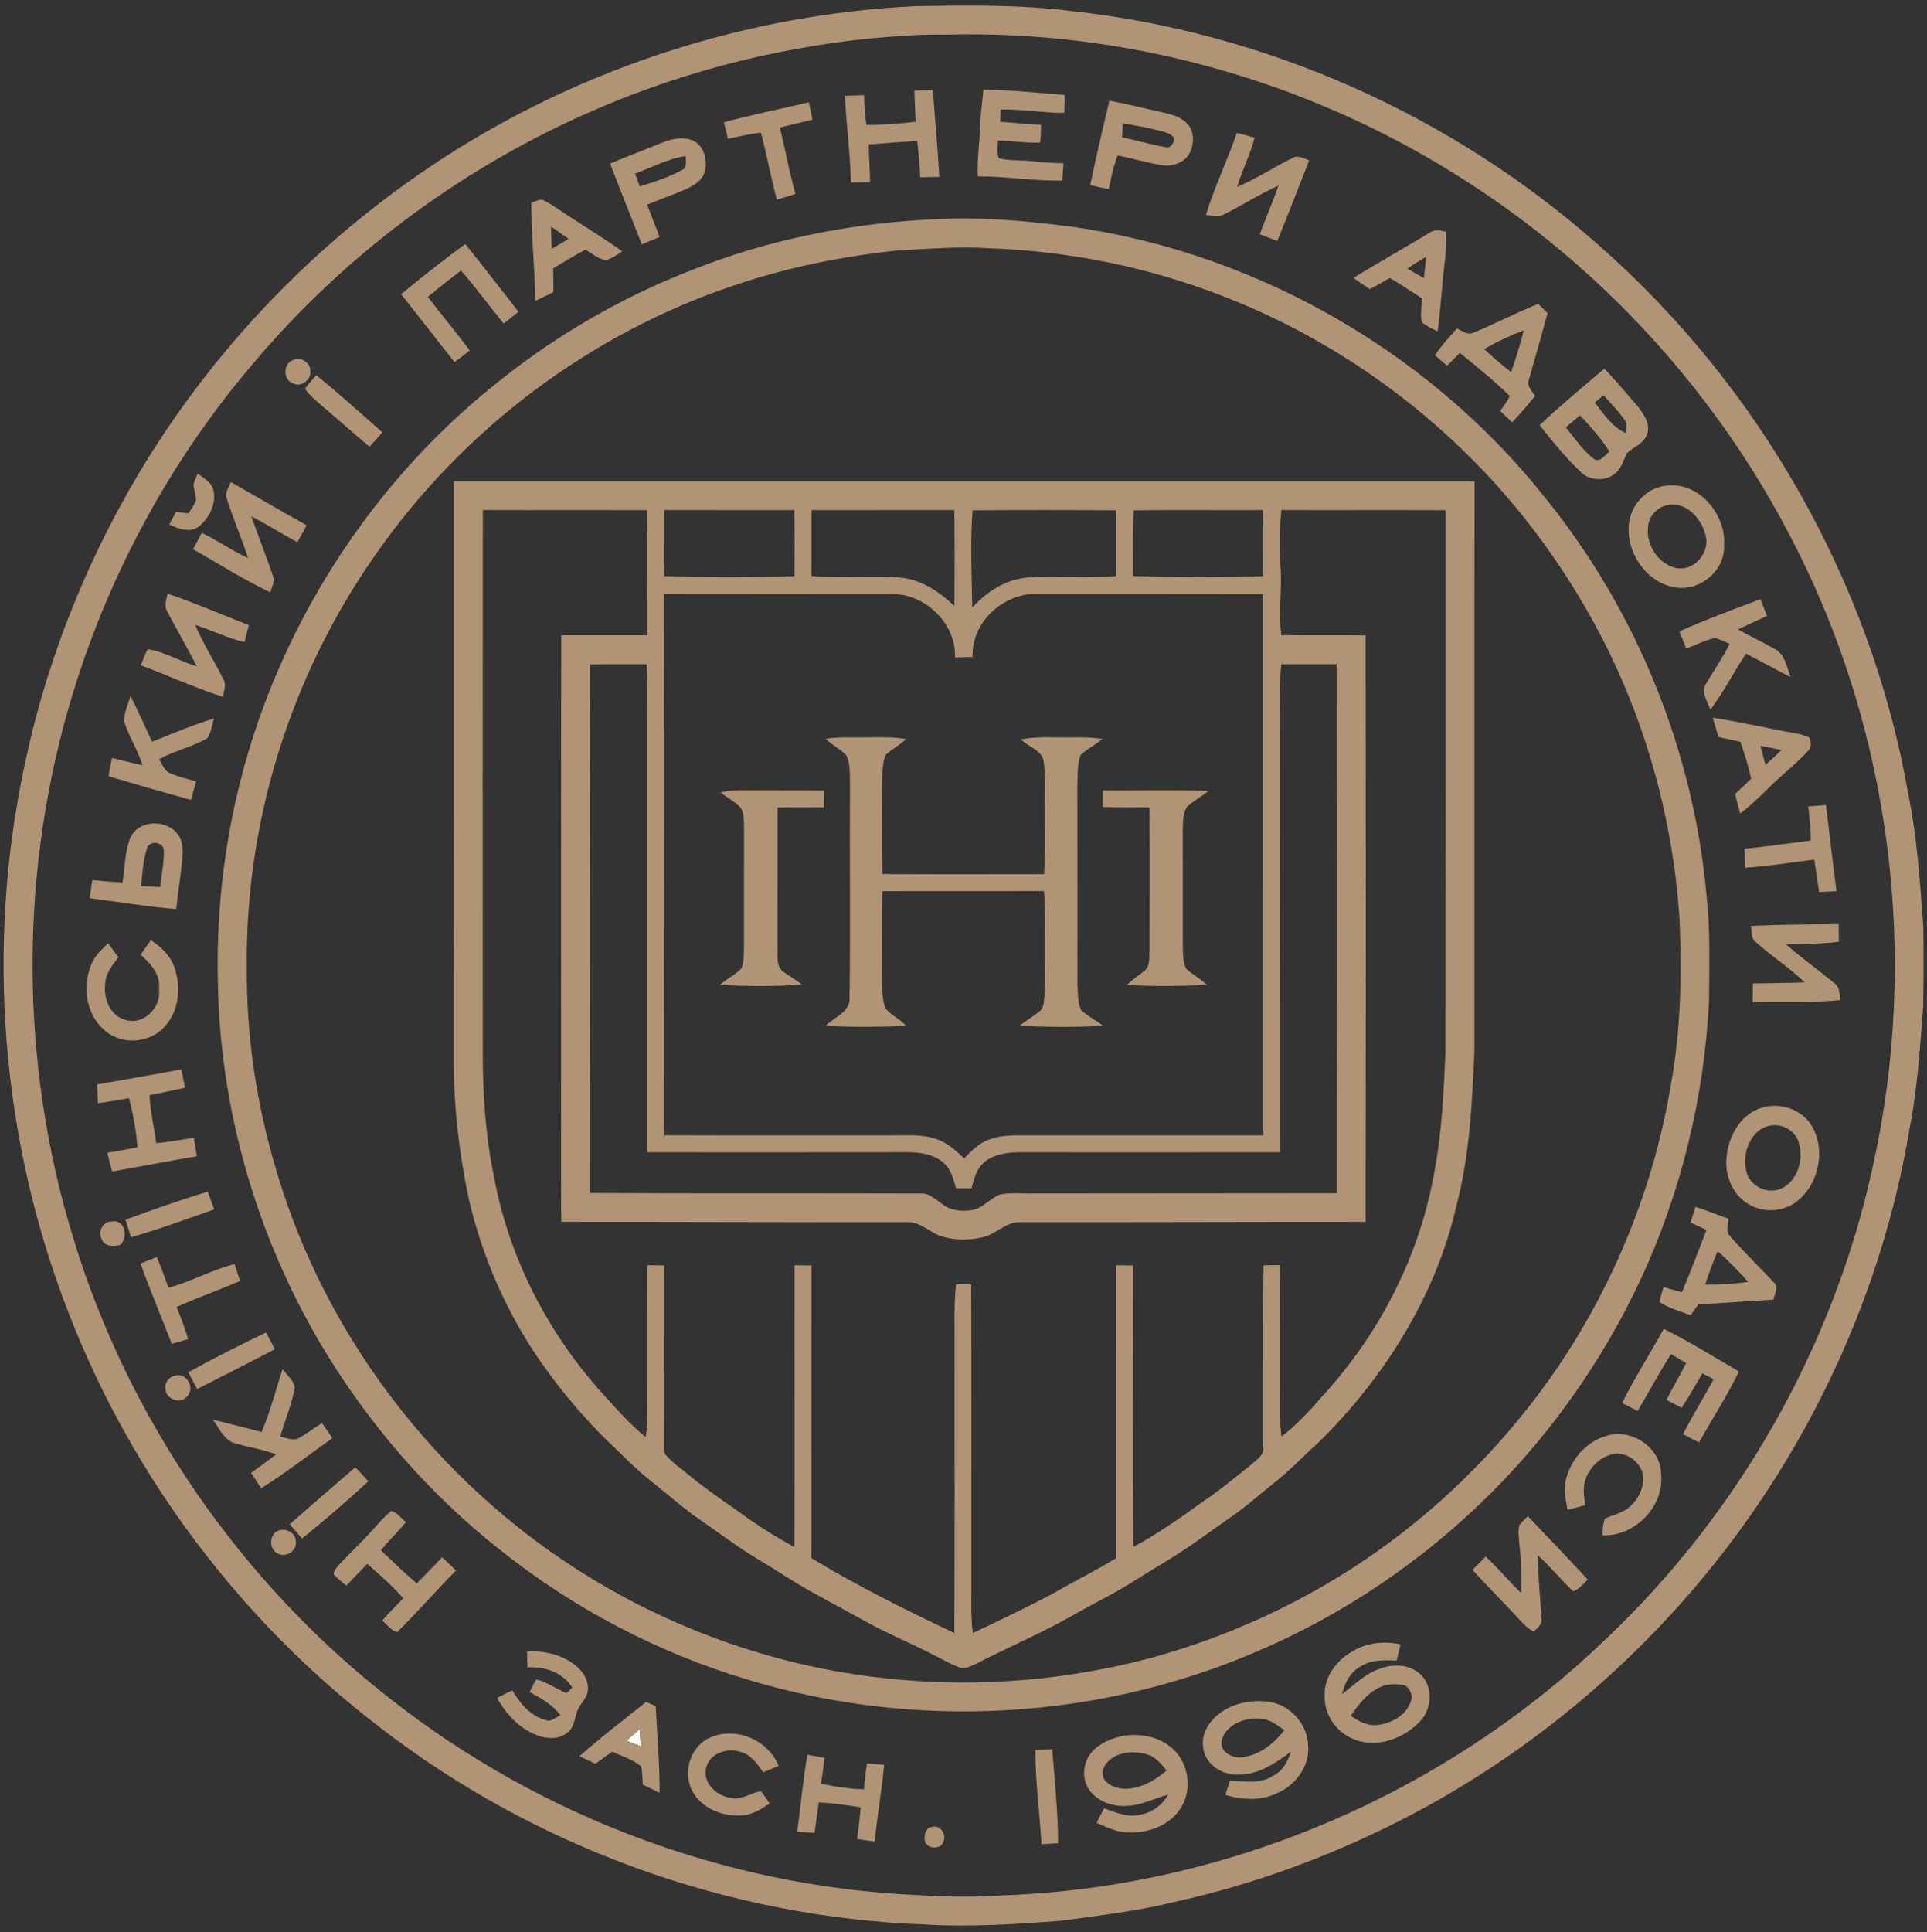 <?xml version="1.0" encoding="UTF-8" ?>
<!DOCTYPE svg PUBLIC "-//W3C//DTD SVG 1.1//EN" "http://www.w3.org/Graphics/SVG/1.1/DTD/svg11.dtd">
<svg width="799pt" height="801pt" viewBox="0 0 799 801" version="1.1" xmlns="http://www.w3.org/2000/svg">
<rect x="0" y="0" width="799" height="801" fill="#333333" stroke="none"/>
<g id="#fdfdfdff">
<path fill="#fdfdfd" opacity="1.00" d=" M 259.76 721.63 C 261.55 719.97 263.41 718.40 265.25 716.80 C 265.41 719.19 265.57 721.57 265.72 723.97 C 263.73 723.20 261.74 722.42 259.76 721.63 Z" />
</g>
<g id="#b19375ff">
<path fill="#b19375" opacity="1.00" d=" M 379.44 2.56 C 401.12 2.18 422.88 1.86 444.43 4.59 C 524.81 13.37 602.13 47.79 662.61 101.42 C 729.48 159.98 775.90 241.58 791.24 329.20 C 794.88 347.25 796.13 365.64 797.45 383.96 C 797.61 394.99 797.59 406.02 797.42 417.05 C 796.12 434.20 795.03 451.45 791.69 468.36 C 780.38 535.70 750.72 599.70 707.44 652.44 C 671.79 695.81 627.03 731.78 576.66 756.66 C 548.44 770.63 518.62 781.45 487.85 788.27 C 472.13 792.17 456.01 794.08 439.99 796.27 C 421.35 797.66 402.63 798.95 383.94 797.82 C 302.27 794.98 221.77 765.88 157.16 715.83 C 99.91 672.04 54.97 612.33 28.79 545.17 C 0.33 472.72 -6.10 391.80 10.51 315.76 C 18.49 278.29 32.14 242.06 50.57 208.48 C 82.30 150.61 128.84 101.07 184.21 65.23 C 242.32 27.73 310.37 5.90 379.44 2.56 M 360.49 15.95 C 319.29 20.18 278.74 30.94 241.01 48.02 C 189.16 71.41 142.54 106.36 105.76 149.76 C 71.60 189.52 45.90 236.46 30.49 286.55 C 7.84 359.91 7.84 440.07 30.45 513.44 C 53.40 588.96 100.50 656.81 162.90 705.10 C 224.34 753.06 300.68 781.75 378.57 785.54 C 390.70 786.27 402.87 786.69 415.00 785.77 C 508.03 782.72 599.25 743.81 666.16 679.17 C 721.13 627.05 760.15 558.27 776.38 484.25 C 795.94 397.36 784.31 303.77 743.46 224.56 C 711.85 162.65 663.19 109.57 604.23 72.74 C 541.24 33.10 466.44 12.31 392.01 14.37 C 381.46 14.16 370.97 15.05 360.49 15.95 Z" />
<path fill="#b19375" opacity="1.00" d=" M 379.14 37.54 C 381.70 37.50 384.26 37.44 386.82 37.38 C 387.65 49.37 388.82 61.34 389.49 73.34 C 386.84 73.36 384.19 73.42 381.54 73.52 C 381.43 68.45 380.82 63.41 380.32 58.37 C 373.62 58.84 366.91 59.30 360.22 59.89 C 360.30 65.11 360.68 70.32 360.77 75.54 C 358.12 75.57 355.48 75.62 352.84 75.65 C 352.50 63.63 350.97 51.70 350.28 39.70 C 352.94 39.60 355.60 39.50 358.26 39.43 C 358.42 43.56 358.63 47.70 359.26 51.79 C 366.09 51.80 372.90 51.27 379.68 50.47 C 379.52 46.15 379.23 41.85 379.14 37.54 Z" />
<path fill="#b19375" opacity="1.00" d=" M 407.74 37.17 C 419.05 37.25 430.28 38.52 441.54 39.37 C 441.43 41.85 441.34 44.34 441.29 46.82 C 432.43 46.79 423.67 45.20 414.81 45.38 C 414.78 47.08 414.75 48.78 414.71 50.49 C 420.37 50.87 426.00 51.55 431.67 51.75 C 431.56 54.20 431.60 56.66 431.27 59.09 C 425.42 59.39 419.59 58.24 413.74 58.31 C 413.83 60.72 413.15 63.36 414.20 65.62 C 418.87 66.78 423.75 66.27 428.50 66.89 C 432.64 67.41 436.81 67.58 440.99 67.68 C 440.80 70.07 440.57 72.45 440.45 74.84 C 428.74 75.11 417.17 73.06 405.46 73.12 C 404.97 65.36 406.47 57.68 406.58 49.94 C 406.68 45.66 407.43 41.44 407.74 37.17 Z" />
<path fill="#b19375" opacity="1.00" d=" M 300.16 50.70 C 311.78 47.44 323.67 45.28 335.38 42.36 C 335.88 44.77 336.41 47.18 336.87 49.61 C 332.37 50.69 327.86 51.75 323.37 52.85 C 325.58 62.02 327.29 71.31 329.82 80.41 C 327.26 81.27 324.67 81.99 322.09 82.77 C 319.65 73.57 317.95 64.20 315.52 55.00 C 310.88 55.46 306.35 56.57 301.81 57.57 C 301.25 55.28 300.71 52.99 300.16 50.70 Z" />
<path fill="#b19375" opacity="1.00" d=" M 459.97 41.78 C 467.25 42.96 474.37 44.96 481.59 46.46 C 485.25 47.34 489.27 48.15 491.99 50.98 C 495.45 54.32 495.27 60.04 492.98 63.98 C 490.48 67.85 485.50 69.25 481.13 68.40 C 475.17 67.30 469.33 65.67 463.41 64.42 C 461.68 68.94 460.72 73.70 459.72 78.42 C 457.14 77.91 454.59 77.30 452.03 76.77 C 454.41 65.05 457.29 53.43 459.97 41.78 M 465.57 51.18 C 465.44 53.08 465.33 54.99 465.26 56.90 C 471.27 58.17 477.17 59.95 483.23 61.01 C 485.32 61.62 486.96 59.21 486.74 57.30 C 485.78 55.38 483.50 54.95 481.64 54.39 C 476.34 53.08 470.98 51.92 465.57 51.18 Z" />
<path fill="#b19375" opacity="1.00" d=" M 512.82 55.10 C 515.31 55.67 517.74 56.45 520.23 57.06 C 518.39 64.07 515.06 70.55 512.96 77.46 C 520.89 74.20 528.02 69.34 535.72 65.61 C 538.03 64.08 540.55 65.68 542.82 66.47 C 538.44 77.64 534.14 88.84 529.59 99.93 C 527.16 99.01 524.75 98.04 522.34 97.09 C 524.84 90.34 527.75 83.75 530.11 76.95 C 522.37 80.38 515.27 85.03 507.69 88.76 C 505.33 90.17 502.56 89.34 500.02 89.10 C 503.54 77.50 508.92 66.57 512.82 55.10 Z" />
<path fill="#b19375" opacity="1.00" d=" M 274.27 59.24 C 278.67 57.46 284.03 56.23 288.37 58.81 C 292.34 61.51 293.35 66.99 292.15 71.40 C 291.05 74.97 287.61 76.98 284.41 78.43 C 279.11 80.73 273.65 82.63 268.32 84.84 C 270.05 89.31 271.79 93.77 273.51 98.25 C 271.05 99.28 268.59 100.29 266.12 101.29 C 261.77 90.12 257.24 79.02 252.97 67.82 C 260.00 64.77 267.20 62.17 274.27 59.24 M 263.30 71.96 C 263.93 73.75 264.59 75.53 265.27 77.31 C 271.18 75.41 277.18 73.54 282.66 70.56 C 285.11 69.62 284.23 66.75 284.28 64.73 C 276.85 65.70 270.27 69.50 263.30 71.96 Z" />
<path fill="#b19375" opacity="1.00" d=" M 220.30 83.95 C 222.03 83.58 223.87 82.15 225.63 83.18 C 228.95 84.79 231.88 87.06 235.00 89.02 C 242.64 94.13 250.57 98.81 258.02 104.21 C 255.79 105.59 253.65 107.33 251.02 107.87 C 247.92 107.25 245.45 105.04 242.77 103.50 C 238.24 105.93 233.81 108.54 229.41 111.21 C 229.39 114.51 229.49 117.80 229.46 121.10 C 226.94 122.32 224.47 123.62 221.91 124.75 C 221.84 111.12 220.20 97.58 220.30 83.95 M 228.46 93.91 C 228.52 96.98 228.62 100.05 228.79 103.12 C 231.13 101.79 233.44 100.42 235.75 99.02 C 233.34 97.28 230.92 95.58 228.46 93.91 Z" />
<path fill="#b19375" opacity="1.00" d=" M 382.59 91.14 C 398.74 89.98 414.99 90.62 431.07 92.44 C 512.70 100.11 590.29 142.60 641.11 206.88 C 678.94 253.75 702.41 311.99 707.65 371.99 C 709.20 386.29 708.72 400.71 708.61 415.06 C 706.64 455.07 696.94 494.72 679.98 531.02 C 664.84 563.22 644.18 592.86 619.09 618.10 C 590.83 646.54 557.03 669.52 520.07 685.10 C 454.38 713.11 378.91 717.07 310.57 696.47 C 273.15 685.36 237.95 666.89 207.42 642.58 C 177.53 619.06 152.29 589.77 132.89 557.08 C 106.37 512.08 91.38 460.26 90.35 408.00 C 89.34 370.56 95.13 332.95 107.57 297.62 C 126.30 244.37 159.77 196.28 203.62 160.68 C 228.80 139.99 257.28 123.33 287.69 111.62 C 317.95 99.68 350.16 93.08 382.59 91.14 M 372.45 103.80 C 349.32 106.24 326.39 110.83 304.35 118.33 C 244.61 138.32 191.78 178.12 155.79 229.80 C 120.63 279.76 101.42 340.87 102.35 402.00 C 102.19 429.92 106.42 457.82 114.39 484.57 C 135.48 557.06 185.75 620.31 251.18 657.85 C 288.37 679.31 330.29 692.64 373.09 696.32 C 407.75 699.46 442.93 696.31 476.59 687.47 C 510.33 678.29 542.51 663.30 571.06 643.10 C 600.27 622.40 625.70 596.43 645.86 566.86 C 669.76 531.50 686.08 490.98 692.94 448.84 C 696.94 426.57 697.34 403.85 696.40 381.30 C 693.79 340.53 682.78 300.30 664.01 263.99 C 648.05 233.24 626.84 205.14 601.32 181.68 C 573.80 156.21 541.43 135.99 506.44 122.52 C 475.70 110.62 442.92 104.07 410.00 102.91 C 397.48 102.10 384.95 103.18 372.45 103.80 Z" />
<path fill="#b19375" opacity="1.00" d=" M 592.61 96.58 C 594.67 94.97 597.23 95.56 599.57 96.05 C 599.68 100.49 599.61 104.95 598.95 109.35 C 597.81 118.68 597.38 128.08 596.09 137.39 C 593.78 136.31 591.41 135.17 589.46 133.53 C 588.86 130.29 589.47 126.99 589.61 123.74 C 585.22 120.79 580.79 117.92 576.25 115.22 C 573.52 116.82 570.77 118.40 567.97 119.86 C 565.64 118.36 563.36 116.81 561.13 115.19 C 571.56 108.89 582.14 102.83 592.61 96.58 M 583.65 111.40 C 585.87 112.75 588.12 114.04 590.41 115.27 C 590.67 112.35 591.11 109.44 591.33 106.51 C 588.67 107.97 586.04 109.52 583.65 111.40 Z" />
<path fill="#b19375" opacity="1.00" d=" M 166.29 121.97 C 174.98 114.82 183.79 107.79 192.91 101.20 C 200.45 110.40 207.64 119.89 214.99 129.24 C 212.89 130.82 210.99 132.66 208.79 134.10 C 202.87 126.81 197.30 119.25 191.15 112.14 C 186.50 115.70 181.89 119.30 177.41 123.07 C 183.06 130.56 189.13 137.73 194.74 145.25 C 192.73 146.98 190.55 148.48 188.48 150.13 C 181.00 140.81 173.74 131.31 166.29 121.97 Z" />
<path fill="#b19375" opacity="1.00" d=" M 610.86 137.95 C 619.95 134.22 628.67 129.65 637.79 125.97 C 639.09 127.25 640.38 128.53 641.69 129.82 C 639.17 138.94 636.65 148.07 634.02 157.15 C 632.80 159.89 635.18 162.05 636.53 164.15 C 633.45 167.89 630.36 171.61 626.96 175.06 C 625.31 173.49 623.65 171.92 622.03 170.33 C 623.44 168.34 625.06 166.44 626.00 164.16 C 619.50 157.78 612.35 152.04 605.29 146.28 C 603.53 148.07 601.77 149.86 600.00 151.63 C 598.31 150.18 596.63 148.72 594.95 147.28 C 597.67 143.33 600.88 139.76 604.08 136.21 C 606.23 137.02 608.45 139.08 610.86 137.95 M 615.38 144.73 C 618.97 148.07 622.67 151.31 626.59 154.25 C 628.56 148.56 630.31 142.79 631.82 136.96 C 626.14 139.10 620.62 141.67 615.38 144.73 Z" />
<path fill="#b19375" opacity="1.00" d=" M 121.44 149.30 C 124.61 147.57 128.89 150.44 128.70 154.00 C 128.99 157.59 124.60 160.76 121.40 158.85 C 117.27 157.44 117.38 150.71 121.44 149.30 Z" />
<path fill="#b19375" opacity="1.00" d=" M 638.38 176.21 C 647.05 168.09 656.22 160.54 665.23 152.80 C 669.91 157.78 674.33 162.99 678.82 168.14 C 681.49 171.55 684.81 176.14 682.67 180.60 C 681.21 184.12 677.25 185.29 674.70 187.78 C 673.17 190.54 672.46 193.87 670.02 196.04 C 666.01 199.68 659.21 199.46 655.39 195.63 C 649.16 189.69 643.67 182.99 638.38 176.21 M 661.23 166.91 C 665.00 171.64 668.47 177.13 674.26 179.60 C 674.21 177.84 674.92 175.81 673.75 174.27 C 671.18 170.49 667.88 167.28 664.91 163.83 C 663.67 164.85 662.44 165.88 661.23 166.91 M 649.26 177.17 C 652.91 181.68 656.23 186.65 660.85 190.23 C 663.38 192.07 665.52 188.59 667.32 187.20 C 663.87 181.72 659.54 176.88 655.11 172.19 C 653.15 173.85 651.21 175.52 649.26 177.17 Z" />
<path fill="#b19375" opacity="1.00" d=" M 126.46 161.18 C 127.85 159.17 129.54 157.39 131.12 155.53 C 140.54 163.09 149.41 171.29 158.54 179.20 C 156.81 181.25 154.98 183.21 153.21 185.23 C 146.97 180.01 140.93 174.55 134.71 169.29 C 131.83 166.74 128.65 164.39 126.46 161.18 Z" />
<path fill="#b19375" opacity="1.00" d=" M 81.98 196.34 C 84.38 198.19 87.47 199.77 88.41 202.88 C 89.96 208.65 86.78 214.71 82.39 218.33 C 78.65 221.06 73.90 219.21 70.20 217.42 C 71.13 215.68 72.06 213.94 72.99 212.20 C 74.72 212.41 76.46 212.61 78.19 212.82 C 79.27 211.05 80.54 209.37 81.29 207.43 C 81.31 205.25 80.37 203.20 80.23 201.04 C 80.53 199.38 81.33 197.87 81.98 196.34 Z" />
<path fill="#b19375" opacity="1.00" d=" M 188.14 199.54 C 329.23 199.53 470.32 199.53 611.41 199.54 C 611.29 278.36 611.43 357.18 611.33 436.00 C 610.42 457.35 609.34 478.90 603.94 499.68 C 595.32 537.46 573.83 571.40 546.35 598.34 C 540.32 603.64 534.87 609.58 528.54 614.53 C 522.59 619.24 516.96 624.38 510.69 628.68 C 501.82 634.83 493.22 641.39 483.95 646.94 C 474.79 652.43 465.94 658.47 456.40 663.30 C 449.65 666.85 443.08 670.73 436.31 674.25 C 425.87 679.60 415.15 684.37 404.72 689.74 C 402.54 690.64 400.12 692.22 397.71 691.21 C 393.31 689.49 389.23 687.06 384.99 685.01 C 376.79 680.80 368.23 677.32 360.17 672.86 C 351.98 668.39 343.78 663.94 335.62 659.43 C 328.41 655.37 321.57 650.71 314.46 646.50 C 305.98 641.50 298.19 635.45 290.08 629.91 C 283.02 625.07 276.70 619.29 269.98 614.02 C 263.60 609.11 258.16 603.16 252.26 597.72 C 240.40 586.08 229.76 573.19 220.67 559.29 C 208.29 540.19 199.44 518.87 194.30 496.72 C 190.35 477.75 188.04 458.39 188.18 439.00 C 188.12 359.18 188.21 279.36 188.14 199.54 M 200.20 211.43 C 200.10 285.95 200.14 360.48 200.17 435.00 C 200.10 453.33 201.33 471.76 205.20 489.71 C 211.40 521.64 226.76 551.47 248.16 575.85 C 254.43 582.71 260.45 589.85 267.70 595.73 C 268.68 590.20 268.36 584.58 268.39 579.00 C 268.38 560.83 268.36 542.66 268.41 524.49 C 270.74 524.53 273.07 524.56 275.40 524.60 C 275.40 549.09 275.48 573.58 275.36 598.07 C 275.40 599.63 275.38 601.23 275.75 602.79 C 278.68 606.35 282.60 608.91 286.10 611.87 C 293.85 618.26 302.28 623.73 310.40 629.62 C 316.51 633.86 322.83 637.82 329.39 641.32 C 329.55 602.39 329.38 563.45 329.45 524.52 C 331.78 524.54 334.11 524.57 336.44 524.61 C 336.42 565.04 336.46 605.47 336.40 645.90 C 355.49 657.49 375.55 667.39 395.70 676.99 C 395.94 636.66 395.74 596.33 395.81 556.00 C 395.84 548.15 395.53 540.28 396.39 532.46 C 398.48 532.45 400.59 532.44 402.69 532.43 C 402.88 572.95 402.72 613.47 402.77 654.00 C 402.86 661.65 402.39 669.34 403.35 676.97 C 414.76 671.60 426.16 666.20 437.26 660.24 C 445.68 655.34 454.43 651.04 462.76 645.98 C 462.78 605.50 462.74 565.02 462.78 524.53 C 465.11 524.54 467.45 524.56 469.80 524.60 C 469.86 563.50 469.63 602.40 469.91 641.29 C 479.78 635.99 488.98 629.55 498.04 622.99 C 505.58 617.99 512.52 612.18 519.56 606.52 C 521.49 604.79 524.19 603.02 523.77 600.04 C 523.89 574.87 523.57 549.70 523.92 524.54 C 526.18 524.53 528.44 524.50 530.70 524.46 C 530.78 541.31 530.71 558.15 530.74 575.00 C 530.79 581.85 530.40 588.73 531.35 595.54 C 537.56 590.73 542.96 585.00 548.06 579.05 C 572.17 552.94 588.97 519.97 594.90 484.85 C 597.92 468.74 598.63 452.35 599.35 436.01 C 599.43 361.18 599.37 286.35 599.41 211.52 C 576.71 211.36 554.01 211.53 531.31 211.44 C 530.57 218.93 530.59 226.48 530.87 233.99 C 531.80 243.76 529.86 253.55 531.30 263.30 C 542.93 263.42 554.57 263.26 566.20 263.40 C 566.33 344.44 566.35 425.49 566.19 506.53 C 518.43 506.51 470.67 506.71 422.91 506.66 C 416.97 506.51 412.91 511.78 407.32 512.96 C 401.80 514.19 395.82 514.27 390.41 512.52 C 385.44 510.99 381.61 506.38 376.10 506.68 C 328.32 506.71 280.54 506.51 232.76 506.53 C 232.57 498.69 232.67 490.84 232.65 483.00 C 232.70 409.79 232.54 336.58 232.73 263.36 C 244.60 263.30 256.48 263.39 268.35 263.34 C 268.29 246.06 268.54 228.77 268.27 211.50 C 245.58 211.39 222.89 211.51 200.20 211.43 M 275.40 211.45 C 275.38 220.59 275.48 229.73 275.39 238.87 C 293.39 239.27 311.41 239.24 329.42 238.89 C 329.45 229.75 329.55 220.61 329.34 211.47 C 311.36 211.46 293.38 211.45 275.40 211.45 M 336.46 211.46 C 336.42 220.58 336.45 229.69 336.43 238.81 C 344.61 239.34 352.81 239.03 361.00 239.12 C 367.63 239.20 374.52 238.69 380.80 241.23 C 386.50 243.32 391.31 247.13 395.72 251.20 C 395.86 237.95 395.85 224.69 395.71 211.44 C 375.96 211.48 356.21 211.44 336.46 211.46 M 403.25 211.57 C 402.27 224.96 402.90 238.41 403.12 251.82 C 407.53 247.17 412.70 243.05 418.84 240.97 C 424.65 238.88 430.91 239.13 436.99 239.11 C 445.58 239.08 454.17 239.30 462.76 238.88 C 462.72 229.77 462.81 220.66 462.75 211.56 C 442.92 211.40 423.08 211.37 403.25 211.57 M 470.07 211.57 C 469.53 220.65 469.87 229.74 469.79 238.82 C 487.77 239.32 505.79 239.23 523.77 238.89 C 523.70 229.74 523.96 220.59 523.62 211.45 C 505.77 211.56 487.92 211.29 470.07 211.57 M 275.49 246.20 C 275.36 321.01 275.38 395.82 275.49 470.63 C 306.99 470.74 338.50 470.66 370.00 470.68 C 376.20 470.73 382.64 470.08 388.57 472.32 C 393.01 473.80 396.40 477.15 399.79 480.22 C 401.83 478.12 403.86 475.96 406.32 474.34 C 410.59 471.45 415.91 470.77 420.95 470.67 C 455.23 470.69 489.51 470.70 523.79 470.67 C 523.75 395.87 523.79 321.07 523.77 246.27 C 492.50 246.19 461.22 246.24 429.95 246.23 C 416.01 245.82 402.64 258.07 403.28 272.34 C 400.84 272.43 398.39 272.48 395.96 272.51 C 396.47 260.10 386.44 249.03 374.58 246.68 C 370.75 246.04 366.85 246.25 362.99 246.22 C 333.82 246.22 304.65 246.27 275.49 246.20 M 244.62 275.44 C 244.59 348.48 244.73 421.52 244.55 494.56 C 290.40 494.82 336.26 494.62 382.11 494.77 C 385.61 494.72 388.10 497.42 390.81 499.23 C 394.16 501.91 398.65 502.26 402.77 501.71 C 407.30 501.02 410.26 497.06 414.30 495.30 C 418.77 494.17 423.44 494.90 428.00 494.75 C 470.07 494.70 512.15 494.69 554.23 494.65 C 554.29 421.55 554.37 348.45 554.19 275.35 C 546.55 275.35 538.91 275.32 531.27 275.39 C 530.27 284.56 530.90 293.80 530.74 303.00 C 530.76 361.22 530.69 419.45 530.77 477.67 C 494.50 477.71 458.23 477.69 421.96 477.68 C 416.83 477.79 411.24 478.73 407.44 482.46 C 404.58 485.11 403.87 489.08 402.79 492.65 C 400.65 492.63 398.52 492.63 396.39 492.63 C 395.39 489.24 394.62 485.56 392.10 482.92 C 388.30 478.82 382.40 477.74 377.05 477.66 C 340.82 477.71 304.60 477.69 268.38 477.68 C 268.39 417.12 268.38 356.56 268.38 296.00 C 268.36 289.13 268.53 282.25 268.14 275.38 C 260.30 275.35 252.46 275.28 244.62 275.44 Z" />
<path fill="#b19375" opacity="1.00" d=" M 95.72 199.84 C 106.18 205.78 116.56 211.88 127.08 217.73 C 126.05 220.21 124.45 222.38 123.31 224.81 C 116.90 221.27 110.66 217.41 104.18 214.01 C 107.13 222.27 110.36 230.43 113.16 238.75 C 114.12 241.05 112.70 243.34 112.07 245.52 C 101.00 240.34 90.68 233.71 80.07 227.67 C 81.25 225.40 82.46 223.15 83.66 220.90 C 90.24 224.04 96.20 228.33 102.86 231.32 C 100.17 223.02 96.70 214.99 94.01 206.69 C 93.02 204.27 94.94 202.03 95.72 199.84 Z" />
<path fill="#b19375" opacity="1.00" d=" M 690.40 201.41 C 704.04 199.23 715.75 213.02 714.86 226.02 C 715.41 236.34 705.04 245.14 694.94 243.56 C 682.00 241.76 672.86 227.23 675.84 214.69 C 677.57 207.94 683.38 202.27 690.40 201.41 M 691.38 209.38 C 688.24 209.98 685.58 212.23 684.16 215.04 C 680.91 223.25 686.45 233.54 695.00 235.49 C 702.58 237.01 709.49 228.61 707.04 221.44 C 705.28 214.70 698.94 207.76 691.38 209.38 Z" />
<path fill="#b19375" opacity="1.00" d=" M 69.50 246.11 C 80.90 249.98 91.96 254.79 103.18 259.15 C 102.60 261.49 101.99 263.83 101.39 266.17 C 94.32 264.59 87.83 261.25 80.96 259.05 C 84.19 266.86 88.85 273.96 92.58 281.51 C 94.02 283.83 92.85 286.45 92.37 288.86 C 80.80 285.09 69.71 280.04 58.32 275.80 C 59.40 273.61 59.95 271.15 61.34 269.12 C 68.45 270.24 74.70 274.25 81.60 276.19 C 77.72 268.57 73.35 261.20 69.42 253.61 C 67.91 251.27 68.95 248.56 69.50 246.11 Z" />
<path fill="#b19375" opacity="1.00" d=" M 696.33 261.74 C 707.35 256.83 718.66 252.61 729.95 248.38 C 730.84 250.70 731.74 253.02 732.66 255.34 C 728.68 257.24 724.60 258.93 720.68 260.96 C 725.75 263.73 730.94 266.26 735.97 269.10 C 740.21 271.36 740.85 276.62 742.45 280.70 C 736.20 277.60 730.17 274.09 723.93 270.99 C 718.86 278.63 714.69 286.86 709.18 294.20 C 708.07 290.79 704.97 286.92 707.42 283.40 C 710.59 277.88 714.34 272.69 717.14 266.94 C 715.13 266.08 713.20 264.94 711.04 264.53 C 706.89 265.35 703.14 267.47 699.15 268.82 C 698.22 266.45 697.28 264.09 696.33 261.74 Z" />
<path fill="#b19375" opacity="1.00" d=" M 54.11 288.53 C 57.28 294.75 60.10 301.13 63.04 307.46 C 71.54 304.12 79.96 300.52 88.70 297.83 C 87.95 300.56 87.53 303.49 86.02 305.96 C 79.73 309.72 72.33 311.14 65.95 314.76 C 67.32 316.82 68.12 319.68 70.68 320.60 C 74.10 322.08 77.76 322.87 81.32 323.94 C 80.60 326.48 79.90 329.03 79.19 331.58 C 67.75 328.47 56.37 325.17 45.01 321.78 C 45.41 319.25 45.90 316.73 46.45 314.22 C 50.67 315.22 54.87 316.34 59.11 317.23 C 57.09 310.92 53.43 305.27 51.44 298.97 C 51.49 295.34 53.07 291.95 54.11 288.53 Z" />
<path fill="#b19375" opacity="1.00" d=" M 710.14 297.55 C 721.55 299.24 732.77 301.93 744.13 303.93 C 746.23 304.37 748.41 304.78 750.31 305.85 C 750.74 307.48 751.33 309.58 749.97 310.96 C 745.09 316.42 739.21 320.86 734.00 326.00 C 730.00 329.93 725.99 333.87 721.52 337.28 C 720.81 334.57 720.10 331.86 719.45 329.15 C 721.66 327.04 723.91 324.98 726.09 322.83 C 724.96 317.63 723.36 312.56 721.63 307.53 C 718.61 306.82 715.57 306.22 712.55 305.53 C 711.72 302.87 710.91 300.21 710.14 297.55 M 729.96 309.23 C 730.60 311.85 731.33 314.45 732.02 317.06 C 734.30 315.09 736.51 313.06 738.63 310.93 C 735.75 310.29 732.86 309.70 729.96 309.23 Z" />
<path fill="#b19375" opacity="1.00" d=" M 342.38 306.26 C 347.88 305.42 353.45 305.71 359.00 305.66 C 364.57 305.69 370.18 305.38 375.69 306.37 C 373.14 308.96 369.68 310.50 367.16 313.07 C 365.70 317.18 365.80 321.68 365.68 326.00 C 365.82 338.11 365.52 350.23 365.87 362.34 C 388.22 362.49 410.56 362.40 432.91 362.39 C 433.54 352.94 433.15 343.46 433.25 334.00 C 433.16 328.01 433.61 321.98 432.79 316.03 C 432.38 310.92 426.34 309.78 423.33 306.48 C 427.51 305.76 431.76 305.54 436.00 305.65 C 443.05 305.81 450.14 305.27 457.15 306.31 C 454.26 308.76 450.78 310.42 448.03 313.02 C 446.54 317.13 446.86 321.68 446.71 326.00 C 446.76 353.33 446.70 380.67 446.73 408.00 C 447.03 411.57 446.67 415.49 448.29 418.77 C 450.96 421.32 454.42 422.86 457.29 425.19 C 445.79 425.90 434.21 425.82 422.71 425.19 C 425.43 423.05 428.50 421.38 431.15 419.14 C 432.96 417.69 432.76 415.14 433.07 413.08 C 433.48 406.72 433.17 400.35 433.25 394.00 C 433.15 385.80 433.57 377.58 432.85 369.40 C 410.52 369.44 388.20 369.38 365.87 369.43 C 365.52 380.28 365.80 391.15 365.69 402.00 C 365.72 407.33 365.40 412.85 367.10 417.98 C 369.47 420.93 373.23 422.42 375.74 425.30 C 364.62 425.74 353.45 425.86 342.34 425.23 C 346.07 421.47 352.84 419.57 352.26 413.09 C 352.64 383.73 352.25 354.36 352.43 325.00 C 352.31 321.02 352.68 316.73 350.91 313.06 C 348.34 310.48 344.93 308.88 342.38 306.26 Z" />
<path fill="#b19375" opacity="1.00" d=" M 457.24 327.64 C 471.84 327.81 486.46 327.24 501.05 327.92 C 498.22 330.25 494.89 331.95 492.22 334.47 C 490.35 337.22 490.56 340.77 490.42 343.96 C 490.45 360.32 490.42 376.68 490.44 393.04 C 490.57 395.94 490.41 399.10 491.95 401.69 C 494.66 404.11 497.90 405.86 500.55 408.37 C 489.46 408.77 478.32 408.94 467.24 408.34 C 469.60 405.93 472.51 404.17 475.08 402.00 C 476.92 399.79 476.39 396.66 476.66 394.00 C 476.65 374.24 476.76 354.47 476.62 334.71 C 470.16 334.61 463.70 334.76 457.25 334.52 C 457.30 332.22 457.25 329.93 457.24 327.64 Z" />
<path fill="#b19375" opacity="1.00" d=" M 298.79 328.51 C 302.44 327.62 306.25 327.46 310.00 327.60 C 320.56 327.68 331.13 327.55 341.70 327.71 C 341.65 330.04 341.62 332.37 341.58 334.70 C 335.18 334.69 328.77 334.58 322.37 334.75 C 322.33 353.84 322.41 372.93 322.34 392.02 C 322.61 395.33 321.65 399.29 323.94 402.06 C 326.58 404.40 329.80 405.97 332.55 408.19 C 321.23 408.96 309.81 408.88 298.48 408.28 C 301.32 405.80 304.82 404.14 307.44 401.42 C 308.54 398.78 308.36 395.84 308.49 393.04 C 308.50 376.34 308.46 359.65 308.51 342.95 C 308.37 340.24 308.61 337.24 307.11 334.85 C 304.69 332.32 301.51 330.68 298.79 328.51 Z" />
<path fill="#b19375" opacity="1.00" d=" M 749.72 334.31 C 752.18 334.13 754.64 333.92 757.12 333.74 C 758.53 345.64 759.92 357.55 761.49 369.43 C 759.07 369.57 756.66 369.69 754.25 369.79 C 753.54 365.31 753.01 360.81 752.26 356.35 C 742.69 357.47 733.18 359.17 723.56 359.72 C 723.48 357.09 723.41 354.46 723.37 351.84 C 732.55 350.96 741.68 349.58 750.84 348.47 C 750.78 343.73 750.39 339.00 749.72 334.31 Z" />
<path fill="#b19375" opacity="1.00" d=" M 54.14 347.11 C 57.75 339.45 70.18 339.57 74.29 346.72 C 76.18 349.94 75.74 353.85 75.48 357.42 C 74.74 363.91 73.79 370.38 73.05 376.88 C 61.04 375.89 49.14 373.86 37.19 372.35 C 37.51 369.84 37.86 367.34 38.23 364.85 C 42.41 365.24 46.60 365.61 50.80 365.87 C 51.80 359.62 51.68 353.04 54.14 347.11 M 60.90 351.87 C 59.28 356.88 59.04 362.21 58.49 367.42 C 61.15 367.51 63.80 367.60 66.46 367.71 C 66.87 362.54 68.20 357.39 67.87 352.19 C 67.31 348.78 61.73 348.38 60.90 351.87 Z" />
<path fill="#b19375" opacity="1.00" d=" M 726.00 383.83 C 738.11 383.27 750.23 383.22 762.35 383.10 C 762.37 385.54 762.41 387.97 762.46 390.41 C 755.19 391.37 747.87 391.22 740.57 391.50 C 746.97 397.13 753.92 402.09 760.50 407.50 C 762.93 409.05 762.69 412.08 763.05 414.59 C 750.99 415.83 738.84 415.16 726.75 415.46 C 726.76 412.87 726.78 410.28 726.81 407.69 C 733.97 407.54 741.13 407.50 748.30 407.26 C 741.92 401.03 734.27 396.30 727.73 390.27 C 725.89 388.68 726.41 385.97 726.00 383.83 Z" />
<path fill="#b19375" opacity="1.00" d=" M 62.52 389.79 C 67.17 392.67 71.21 396.81 72.73 402.20 C 75.06 410.20 73.99 419.79 67.94 425.94 C 61.95 432.33 51.12 433.24 44.22 427.80 C 35.84 421.51 33.83 409.17 37.85 399.85 C 39.28 396.28 42.16 393.65 44.83 391.02 C 46.27 392.96 47.71 394.91 49.13 396.87 C 46.55 400.12 43.74 403.62 43.59 407.98 C 42.88 414.02 45.79 421.37 52.24 422.86 C 59.71 425.09 67.09 417.40 65.90 410.00 C 66.70 404.00 62.42 399.42 58.29 395.77 C 59.71 393.78 61.11 391.78 62.52 389.79 Z" />
<path fill="#b19375" opacity="1.00" d=" M 40.26 449.53 C 51.91 447.57 63.54 445.50 75.15 443.30 C 75.65 445.84 76.21 448.37 76.74 450.92 C 71.84 452.00 66.93 453.01 62.00 453.96 C 62.26 460.69 63.92 467.24 64.79 473.90 C 70.03 473.47 75.18 472.44 80.37 471.65 C 80.77 474.21 81.21 476.77 81.62 479.34 C 69.89 481.32 58.20 483.57 46.48 485.66 C 45.67 483.10 45.21 480.46 44.50 477.88 C 48.68 477.20 52.84 476.46 56.99 475.61 C 56.45 468.73 55.25 461.90 53.45 455.24 C 49.20 456.08 44.92 456.76 40.63 457.30 C 40.51 454.71 40.38 452.12 40.26 449.53 Z" />
<path fill="#b19375" opacity="1.00" d=" M 730.33 459.25 C 737.47 456.99 745.95 459.46 750.45 465.53 C 757.26 475.36 754.63 490.05 745.60 497.61 C 740.30 502.14 732.35 502.97 726.16 499.82 C 719.52 496.65 715.72 489.19 715.77 482.01 C 715.79 472.60 720.88 462.26 730.33 459.25 M 735.25 466.45 C 726.00 467.07 721.56 478.75 724.40 486.62 C 726.39 492.42 733.96 495.48 739.33 492.33 C 745.79 488.68 747.96 480.01 745.70 473.26 C 744.24 468.95 739.72 466.19 735.25 466.45 Z" />
<path fill="#b19375" opacity="1.00" d=" M 52.06 505.65 C 63.28 501.43 74.65 497.57 86.10 493.99 C 87.01 496.44 87.93 498.90 88.84 501.36 C 77.39 505.35 66.01 509.58 54.34 512.90 C 53.57 510.48 52.80 508.07 52.06 505.65 Z" />
<path fill="#b19375" opacity="1.00" d=" M 703.01 500.30 C 707.59 501.83 712.11 503.56 716.65 505.23 C 716.62 507.67 715.42 510.62 717.45 512.59 C 723.19 519.16 729.52 525.21 735.45 531.60 C 737.71 533.55 735.76 536.45 735.30 538.78 C 724.95 539.27 714.65 540.35 704.30 540.60 C 703.18 542.11 702.10 543.66 700.99 545.19 C 696.63 543.58 691.99 542.41 688.12 539.75 C 688.47 537.65 689.08 535.60 689.78 533.60 C 692.30 534.30 694.83 535.01 697.36 535.72 C 701.01 527.22 704.17 518.51 707.57 509.91 C 705.35 508.87 703.14 507.84 700.94 506.79 C 701.61 504.62 702.30 502.46 703.01 500.30 M 712.18 518.68 C 710.29 523.24 708.47 527.84 707.04 532.56 C 712.99 532.65 718.93 532.28 724.82 531.39 C 720.80 526.96 716.69 522.60 712.18 518.68 Z" />
<path fill="#b19375" opacity="1.00" d=" M 46.34 506.41 C 51.83 505.27 53.36 513.10 49.77 516.12 C 47.07 516.84 43.16 516.77 42.12 513.58 C 40.52 510.54 42.71 506.19 46.34 506.41 Z" />
<path fill="#b19375" opacity="1.00" d=" M 58.21 523.81 C 60.47 522.89 62.75 521.99 65.04 521.12 C 66.71 525.34 68.35 529.58 69.89 533.86 C 79.25 531.26 87.83 526.45 97.24 524.02 C 98.01 526.36 98.78 528.70 99.55 531.05 C 90.82 534.72 81.92 537.97 73.24 541.78 C 74.95 546.20 76.76 550.59 77.97 555.18 C 75.72 555.81 73.48 556.47 71.23 557.09 C 66.87 546.01 62.36 534.97 58.21 523.81 Z" />
<path fill="#b19375" opacity="1.00" d=" M 689.83 550.88 C 700.52 556.21 710.70 562.55 721.04 568.55 C 716.12 578.67 709.99 588.16 704.47 597.96 C 702.24 596.85 700.03 595.69 697.83 594.54 C 701.79 586.80 706.38 579.41 710.54 571.77 C 708.97 570.94 707.42 570.13 705.87 569.33 C 703.11 574.15 700.29 578.95 697.26 583.62 C 695.16 582.52 693.06 581.42 690.97 580.33 C 693.52 575.16 696.59 570.25 699.13 565.07 C 697.02 563.84 694.92 562.60 692.84 561.36 C 687.98 569.08 683.66 577.10 679.02 584.94 C 676.86 583.84 674.71 582.74 672.57 581.63 C 677.81 571.11 684.20 561.20 689.83 550.88 Z" />
<path fill="#b19375" opacity="1.00" d=" M 78.08 568.87 C 88.66 563.07 99.42 557.59 110.31 552.39 C 111.49 554.72 112.81 556.98 113.97 559.33 C 103.29 564.93 92.52 570.37 81.76 575.83 C 80.50 573.52 79.27 571.20 78.08 568.87 Z" />
<path fill="#b19375" opacity="1.00" d=" M 117.15 567.66 C 119.03 569.95 121.50 572.07 122.27 575.04 C 121.10 582.09 118.13 588.69 116.22 595.56 C 118.74 596.09 121.61 597.48 124.07 596.07 C 127.35 594.24 130.31 591.92 133.50 589.95 C 134.96 592.00 136.41 594.07 137.84 596.15 C 128.05 603.17 118.48 610.56 108.26 616.98 C 106.88 614.83 105.49 612.70 104.13 610.55 C 107.61 608.03 111.11 605.53 114.53 602.92 C 109.02 600.90 103.20 599.96 97.57 598.38 C 92.85 597.10 90.96 592.06 88.25 588.50 C 94.97 590.24 101.72 591.85 108.43 593.64 C 112.17 585.27 114.21 576.30 117.15 567.66 Z" />
<path fill="#b19375" opacity="1.00" d=" M 72.38 570.35 C 77.58 568.53 81.29 576.02 77.20 579.27 C 74.31 582.20 68.92 579.85 68.57 575.93 C 68.12 573.47 69.93 570.81 72.38 570.35 Z" />
<path fill="#b19375" opacity="1.00" d=" M 649.09 614.19 C 650.94 605.46 657.49 597.59 666.24 595.20 C 676.27 591.99 688.39 599.94 688.71 610.66 C 690.42 624.23 677.93 637.12 664.38 636.47 C 664.60 634.14 664.55 631.73 665.46 629.54 C 669.08 627.86 673.31 627.17 676.20 624.19 C 679.10 621.56 680.94 617.82 681.36 613.93 C 682.05 606.87 673.95 600.54 667.29 603.21 C 661.84 605.14 657.55 610.22 656.80 615.98 C 656.50 618.67 656.99 621.36 657.25 624.03 C 654.82 624.66 652.40 625.30 649.96 625.89 C 649.27 622.04 648.23 618.09 649.09 614.19 Z" />
<path fill="#b19375" opacity="1.00" d=" M 120.12 631.88 C 129.11 623.93 138.25 616.15 147.30 608.27 C 149.16 610.15 150.95 612.11 152.74 614.06 C 143.83 622.27 134.66 630.22 125.21 637.80 C 123.52 635.82 121.82 633.84 120.12 631.88 Z" />
<path fill="#b19375" opacity="1.00" d=" M 155.31 633.32 C 157.54 630.92 159.61 628.33 162.25 626.37 C 164.80 627.01 166.34 629.42 168.30 631.00 C 164.99 635.02 161.24 638.65 157.92 642.65 C 162.80 647.33 167.67 652.02 172.81 656.42 C 176.30 652.82 179.85 649.27 183.27 645.60 C 185.28 647.33 187.17 649.21 189.10 651.04 C 180.78 659.38 173.10 668.36 164.68 676.57 C 162.04 675.97 160.49 673.40 158.46 671.81 C 161.26 668.62 164.24 665.60 167.20 662.57 C 162.64 657.39 157.44 652.82 152.26 648.28 C 149.37 651.29 146.48 654.30 143.60 657.32 C 141.75 655.84 139.92 654.32 138.30 652.59 C 138.44 650.74 139.95 649.46 141.06 648.13 C 145.80 643.18 150.77 638.45 155.31 633.32 Z" />
<path fill="#b19375" opacity="1.00" d=" M 629.99 632.26 C 631.01 630.88 632.29 629.74 633.52 628.57 C 641.85 637.27 650.17 646.00 658.37 654.83 C 656.41 656.49 654.86 658.90 652.32 659.68 C 647.19 654.93 642.85 649.38 637.61 644.73 C 637.76 653.52 638.60 662.28 639.20 671.05 C 639.59 673.43 637.36 674.94 635.87 676.39 C 632.24 674.40 629.75 671.00 626.93 668.08 C 621.47 662.32 615.93 656.65 610.54 650.83 C 612.34 648.94 614.19 647.10 616.05 645.28 C 621.18 650.06 625.64 655.51 630.72 660.35 C 630.89 653.55 630.75 646.74 629.97 639.97 C 629.77 637.41 629.37 634.78 629.99 632.26 Z" />
<path fill="#b19375" opacity="1.00" d=" M 115.55 634.47 C 118.74 633.31 122.83 635.62 122.65 639.23 C 123.14 643.36 117.68 646.17 114.53 643.63 C 111.38 641.46 111.84 635.73 115.55 634.47 Z" />
<path fill="#b19375" opacity="1.00" d=" M 560.02 685.01 C 566.10 681.07 573.72 680.09 580.72 681.70 C 580.18 683.92 579.63 686.14 579.09 688.36 C 573.98 688.25 568.41 687.90 563.99 690.96 C 559.75 693.25 557.54 697.78 556.46 702.29 C 561.43 698.62 565.85 693.96 571.81 691.88 C 577.14 689.74 583.82 689.77 588.39 693.60 C 594.40 698.44 593.96 708.46 588.70 713.69 C 581.73 721.07 569.93 725.19 560.37 720.57 C 553.64 717.61 548.98 710.35 549.24 702.99 C 548.88 695.51 553.86 688.76 560.02 685.01 M 573.61 698.83 C 567.66 701.02 563.49 706.15 560.11 711.29 C 563.47 713.73 567.59 715.81 571.87 715.01 C 577.30 714.15 582.93 711.03 584.87 705.62 C 586.14 703.11 584.73 699.97 582.43 698.65 C 579.54 697.99 576.45 698.01 573.61 698.83 Z" />
<path fill="#b19375" opacity="1.00" d=" M 218.50 684.43 C 225.12 684.40 232.03 685.58 237.49 689.56 C 241.13 692.04 244.22 696.15 243.73 700.77 C 243.32 704.40 239.97 706.74 239.07 710.19 C 238.16 713.23 237.72 716.95 234.66 718.68 C 231.18 721.21 226.53 720.81 222.70 719.36 C 215.41 716.62 209.82 710.62 206.12 703.91 C 208.20 702.82 210.28 701.76 212.40 700.74 C 215.84 706.54 220.78 712.34 227.84 713.39 C 229.42 712.77 230.88 711.87 232.38 711.07 C 229.15 706.65 224.32 703.98 219.59 701.48 C 220.47 699.68 221.32 697.87 222.40 696.20 C 226.86 697.30 230.62 700.17 234.86 701.85 C 235.47 701.29 236.69 700.17 237.30 699.61 C 233.35 693.26 225.87 690.79 218.68 691.22 C 218.60 688.95 218.54 686.68 218.50 684.43 Z" />
<path fill="#b19375" opacity="1.00" d=" M 506.59 709.60 C 512.43 705.66 519.84 704.52 526.74 705.57 C 535.05 707.06 541.82 714.49 542.35 722.96 C 543.37 731.49 537.68 739.66 530.08 743.11 C 523.27 746.64 515.18 746.30 508.03 744.06 C 508.68 742.08 509.34 740.12 510.01 738.16 C 516.03 738.59 522.67 739.64 528.02 736.06 C 531.93 734.14 533.99 730.14 535.26 726.17 C 528.78 731.03 521.48 735.95 513.02 735.65 C 506.64 735.82 499.94 731.49 498.96 724.90 C 497.68 718.73 501.66 712.92 506.59 709.60 M 509.03 717.04 C 507.39 718.95 505.80 721.59 506.70 724.18 C 507.96 727.34 511.63 728.85 514.87 728.49 C 522.12 727.67 528.21 722.91 532.50 717.24 C 530.01 715.55 527.62 713.48 524.62 712.81 C 519.17 711.75 513.00 713.00 509.03 717.04 Z" />
<path fill="#b19375" opacity="1.00" d=" M 240.27 728.04 C 249.15 720.15 258.64 712.97 267.91 705.54 C 269.22 706.10 270.53 706.67 271.86 707.24 C 272.49 719.23 273.51 731.22 273.49 743.24 C 271.16 742.11 268.84 740.97 266.52 739.82 C 266.35 737.30 266.39 734.75 265.85 732.29 C 262.45 729.30 257.87 728.13 253.87 726.14 C 251.51 727.76 249.25 729.52 246.91 731.16 C 244.69 730.13 242.47 729.10 240.27 728.04 M 259.76 721.63 C 261.74 722.42 263.73 723.20 265.72 723.97 C 265.57 721.57 265.41 719.19 265.25 716.80 C 263.41 718.40 261.55 719.97 259.76 721.63 Z" />
<path fill="#b19375" opacity="1.00" d=" M 294.29 720.38 C 304.93 715.55 318.54 721.22 322.83 732.06 C 320.71 732.96 318.59 733.85 316.47 734.74 C 314.01 731.18 311.28 727.19 306.76 726.21 C 301.25 724.36 294.07 727.03 292.72 733.09 C 291.30 739.32 297.30 744.54 303.01 745.35 C 307.46 746.33 311.27 743.29 315.46 742.52 C 316.89 744.08 317.94 745.94 319.12 747.70 C 315.46 750.06 311.57 752.63 307.04 752.59 C 299.16 753.07 290.51 749.42 286.86 742.11 C 282.99 734.43 286.33 723.93 294.29 720.38 Z" />
<path fill="#b19375" opacity="1.00" d=" M 455.09 724.07 C 464.19 717.44 478.31 717.37 486.65 725.35 C 492.86 731.32 494.31 741.51 489.95 748.96 C 485.58 756.50 476.39 760.04 467.97 759.66 C 463.23 759.66 458.91 757.54 454.69 755.66 C 455.68 753.63 456.74 751.63 457.82 749.65 C 462.71 751.44 467.95 753.70 473.24 752.19 C 478.00 751.30 481.95 748.11 484.39 744.00 C 478.59 745.50 473.12 748.49 467.01 748.64 C 461.13 749.02 454.74 746.70 451.40 741.65 C 447.71 735.99 449.65 727.89 455.09 724.07 M 459.36 730.34 C 457.16 732.32 456.34 736.15 458.49 738.47 C 461.90 741.90 467.35 742.12 471.75 740.78 C 476.29 739.62 480.19 736.88 483.76 733.96 C 481.50 731.33 479.20 728.34 475.73 727.32 C 470.28 725.65 463.53 726.05 459.36 730.34 Z" />
<path fill="#b19375" opacity="1.00" d=" M 429.32 725.44 C 431.63 725.34 433.95 725.24 436.27 725.15 C 437.29 738.12 438.69 751.09 438.72 764.12 C 436.42 764.25 434.12 764.37 431.82 764.51 C 431.12 751.48 429.21 738.51 429.32 725.44 Z" />
<path fill="#b19375" opacity="1.00" d=" M 334.77 727.45 C 337.11 727.87 339.45 728.32 341.80 728.71 C 341.54 732.31 341.02 735.88 340.38 739.44 C 346.26 740.67 352.22 741.66 358.24 741.74 C 358.49 738.15 358.92 734.58 359.49 731.03 C 361.87 731.22 364.24 731.41 366.63 731.62 C 365.57 742.26 363.79 752.81 362.65 763.44 C 360.23 763.11 357.82 762.74 355.41 762.39 C 355.95 758.01 356.49 753.64 356.87 749.25 C 351.11 748.33 345.33 747.47 339.50 747.19 C 338.88 751.40 338.33 755.62 337.75 759.84 C 335.36 759.68 332.96 759.52 330.58 759.34 C 331.98 748.71 332.92 738.01 334.77 727.45 Z" />
<path fill="#b19375" opacity="1.00" d=" M 386.36 757.42 C 390.01 756.26 392.78 760.82 391.03 763.85 C 389.60 767.03 383.71 766.38 383.38 762.71 C 383.22 760.68 383.85 757.49 386.36 757.42 Z" />
</g>
</svg>
